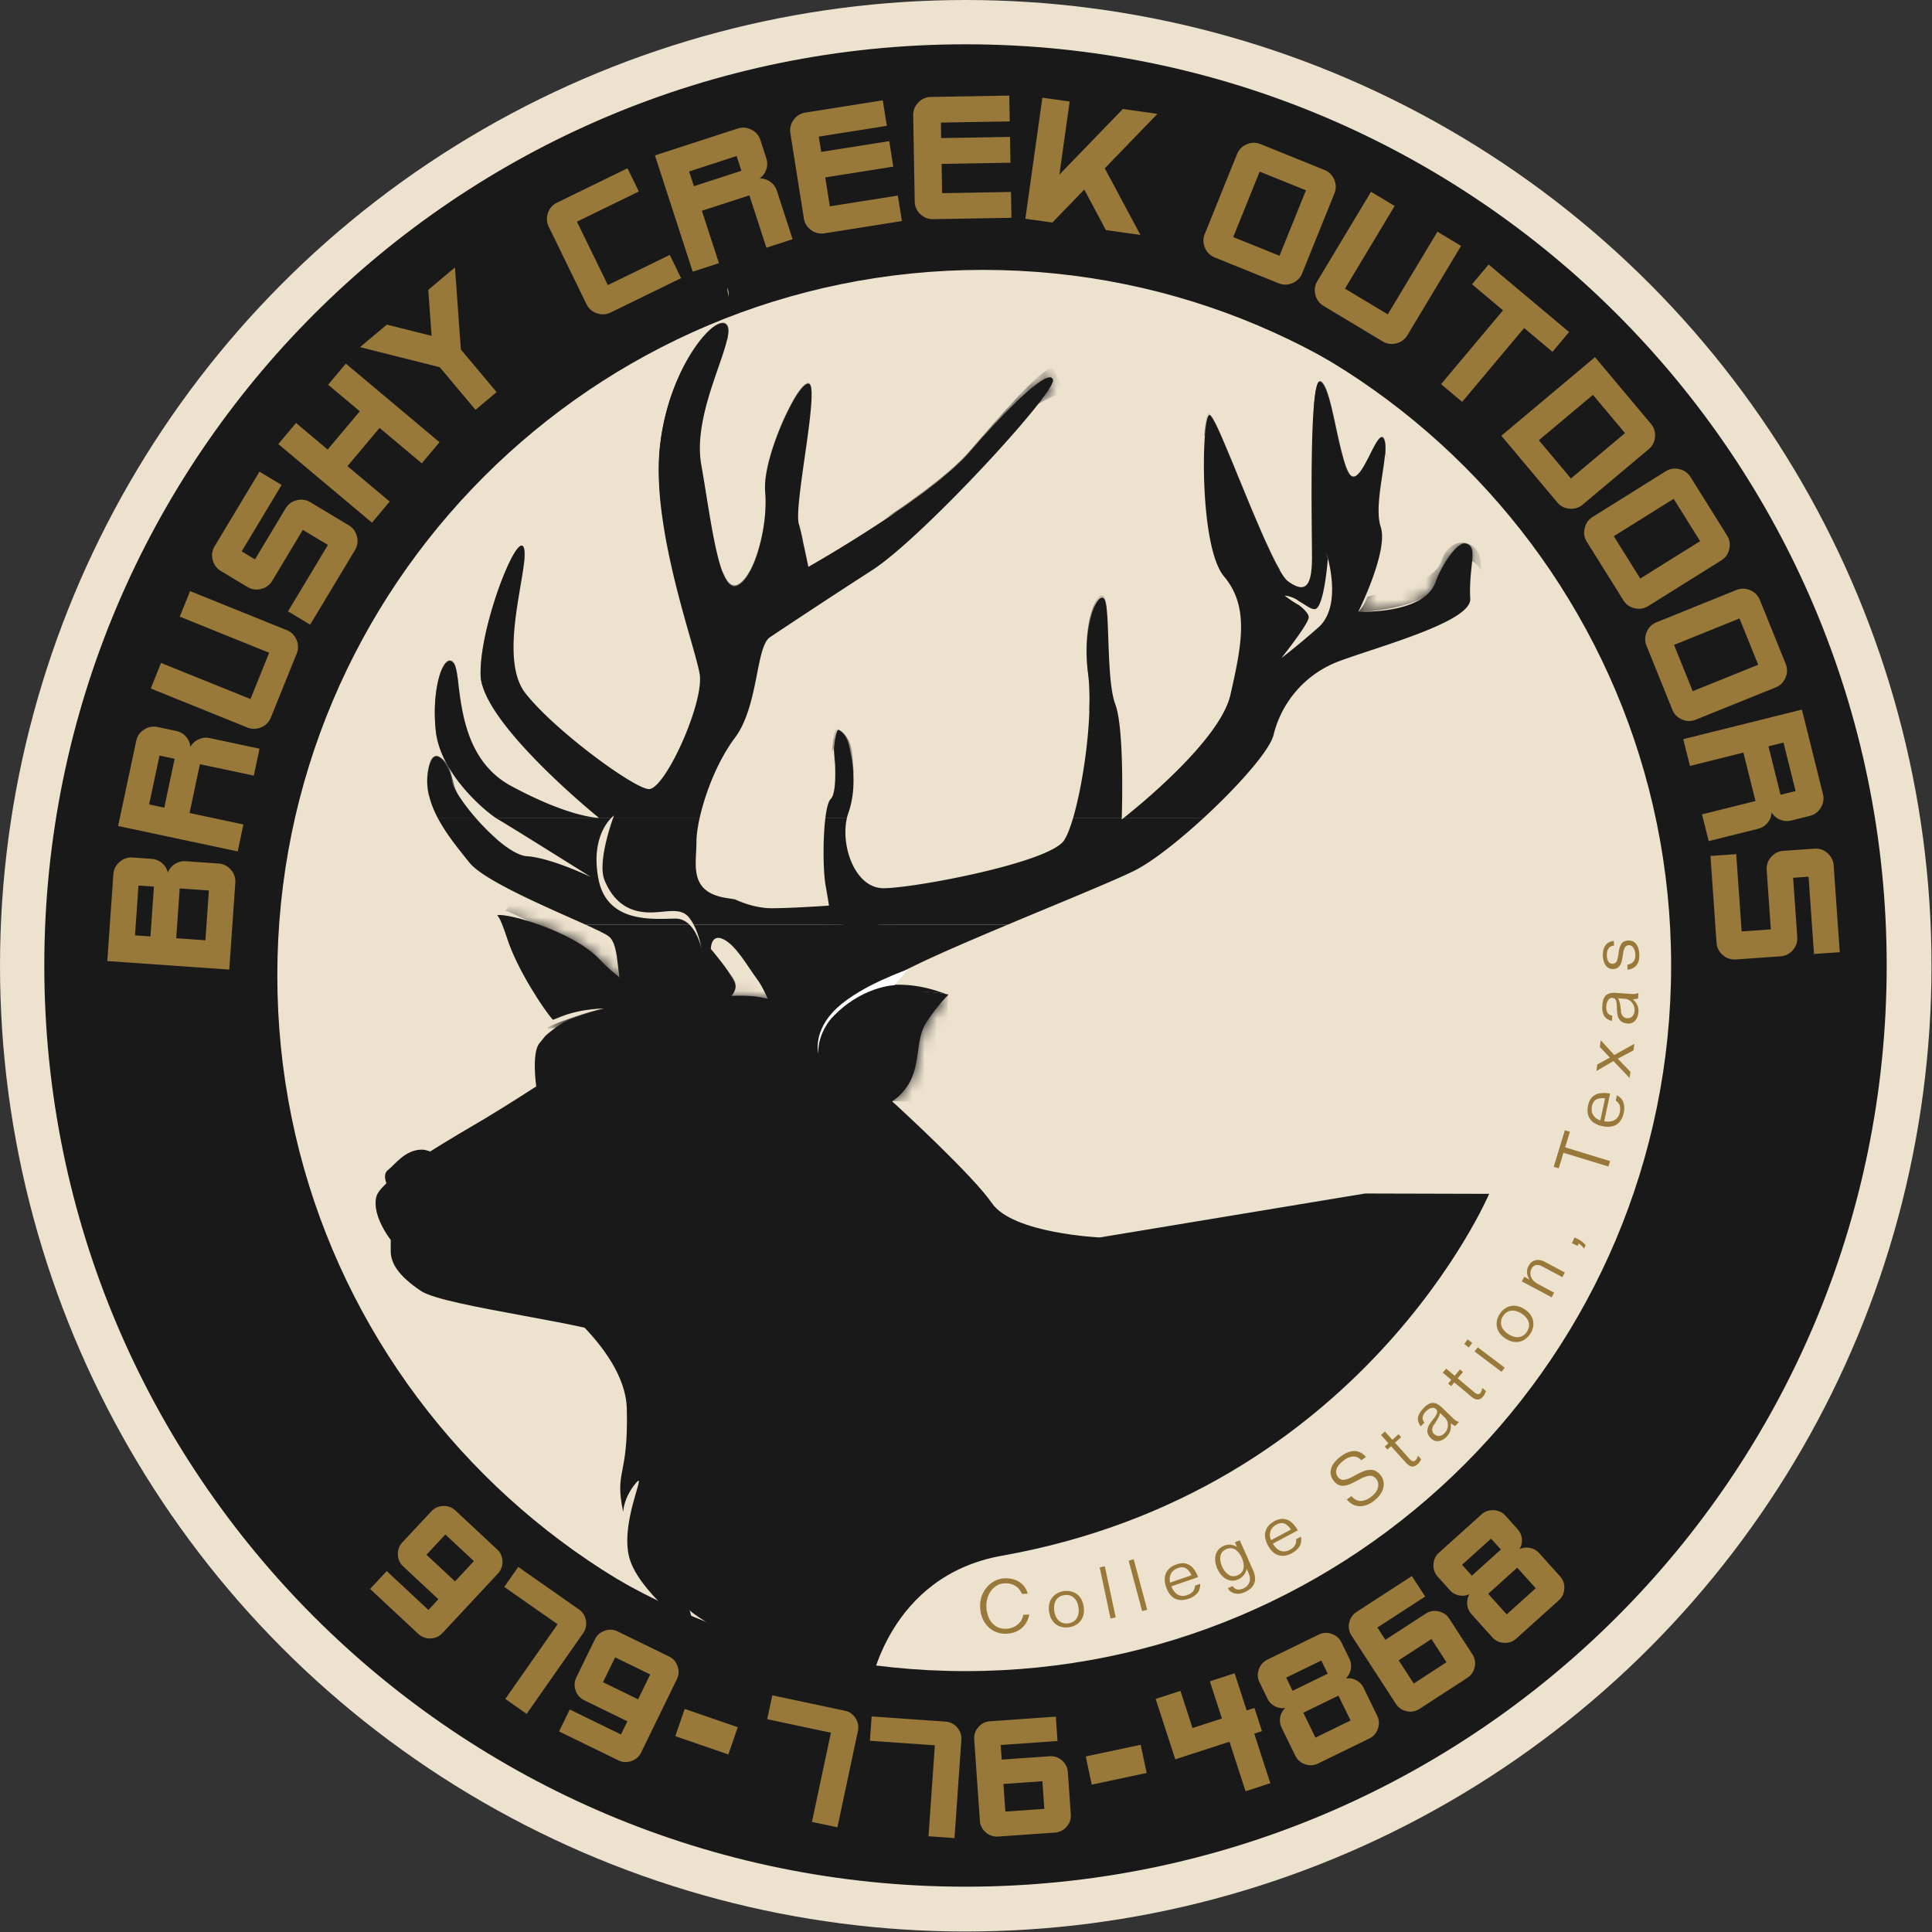 <svg xmlns="http://www.w3.org/2000/svg" xmlns:xlink="http://www.w3.org/1999/xlink" width="157" height="157"><rect width="100%" height="100%" fill="#333333" stroke="none"/><defs><path id="a" d="M42.198 10.44c0 2.379-.37 4.002-.588 4.765-1.087-.988-4.391-4.236-5.814-4.503l5.92 5.362c1.39 1.25 7.058 6.504 8.537 8.666 1.69 2.469 8.763 2.79 8.763 2.79l21.558-3.571 10.09.027S80.4 48.17 51.06 53.386c-9.22 1.64-10.686 10.657-10.686 10.657-2.259 0-9.809-2.707-14.326-5.934-4.517-3.226-4.407-15.241-4.407-15.241.251-3.55.09-6.088-1.14-6.965-1.818-1.3-14.68-2.728-16.63-4.028-1.948-1.299-2.468-2.338-2.468-3.247v-.91S-.156 25.77.234 24.21c.39-1.558 6.9-5.197 8.848-6.366 1.95-1.17 4.144-2.598 4.144-2.598s-.39-2.728.26-3.507l.481-.598c.296-.264.976-.833 1.728-1.221C16.7 9.4 18.91 8.913 18.91 8.913s-1.916-.033-3.638.65l-.687.272c-.765-.84-2.896-4.096-3.698-6.54-.736-2.247-.851-1.9-.851-1.9.012-.448 5.985 1.041 8.324 3.51 2.338 2.468 5.13 3.586 5.13 3.586s5.457-.91 7.795-.52c2.339.39 3.897 1.43 3.897 1.43s.91-5.457 3.119-7.406L40.509.046S42.2 6.282 42.2 10.44"/><path id="c" d="M8.354.3c.46.591 1.002 1.338 1.21 1.824.39.91-1.038 2.209-3.637 2.598-2.598.39-4.287-.65-5.197-1.559C.213 2.646.158 1.413.015.303L8.354.3zm16.76 0c-1.82.845-3.069 1.513-3.207 1.824-.24.54-.563 1.636-.79 2.825l-4.737.08-1.148 1.03s.242-1.21-1.049-1.128c-.408.025-.944-.143-1.487-.384-.358-.924-.835-2.047-1.312-2.683-.337-.45-.699-1.02-1.085-1.566L25.114.3z"/><path id="e" d="M7.72.3c1.105 2.805 4.543 2.39 6.028 2.39 1.62 0 2.113 2.466 2.113 2.466s-.224-1.547-.999-2.533c-.774-.987-2.088-.314-3.638-.455C9.937 2.05 8.984 1.404 8.335.3h7.798c.36.321.887.565 1.652.699l.795.127c.374.177 1.631.72 2.987.72 1.62 0 4.649-.212 4.649-.212s0-.06-.22-1.334h21.638c-3.944 1.67-9.878 4.069-13.52 5.76H19.3c-.506-.718-1.054-1.389-1.644-1.684-1.039-.52-1.039.78-1.039.78s.337.393.738.906l-8.34-.002c-.108-.838-.266-1.608-.714-1.943C7.596 3.587 3.366 1.924.23.3h7.49z"/><path id="g" d="M3.284.3C4.62 1.832 6.337 3.308 7.435 3.38c1.95.13 5.197 1.69 5.197 1.69S6.006.912 5.097.393A3.067 3.067 0 014.946.3h9.309c-.508.531-1.56 2.028-1.016 4.91.059.312.14.594.24.85H5.99C4.501 5.29 3.26 4.527 2.76 3.9 1.925 2.86.907 1.635.198.303M21.461.3c-.167.753-.254 1.415-.254 1.911 0 1.353-.36 2.922.686 3.85l-7.798-.001a5.693 5.693 0 01-.358-.73c-.539-1.316.393-4.19.686-5.028M33.427.3c-.509 2.246.664 5.679 2.98 5.679 2.469 0 13.512-2.078 14.681-3.897.24-.372.484-.995.718-1.782h3.963l-.004.093.12-.093h6.505c-2.033 1.865-4.165 3.54-5.585 4.25-.686.343-1.903.874-3.41 1.511l-21.64-.001-.061-.356c-.194-1.115-.221-3.696-.013-5.405h1.746"/><path id="i" d="M3.878.3c.613 1.22 1.54 2.347 2.978 3.124 4.807 2.599 7.146 2.599 7.146 2.599S10.652 3.316 7.908.302L12.698.3C15 2.123 17.305 3.612 18.03 3.684c.61.061 1.651-1.484 2.543-3.384h3.94c-1.137 1.793-1.947 4.02-2.332 5.76h-7.038c.052-.147.084-.23.084-.23s-.102.072-.252.229H5.666C4.698 5.428 1.981 3.09 1.041.3M34.37.3l.03.137c.129.65.649 2.988-.13 5.197-.049.136-.09.278-.123.425l-1.746.002c.094-.776.237-1.371.435-1.57.634-.633.264-4.054.264-4.054L33.113.3m23.342 0c.127 2.454.05 5.215.034 5.757l-3.963.003c.447-1.51.853-3.629 1.1-5.76m14.711 0c-.939 1.489-3.025 3.737-5.227 5.759h-6.505c.647-.509 3.792-3.03 6.139-5.759M.919 6.06C.301 4.9-.08 3.657.1 2.385c.39-2.728 1.69-.78 1.95.65.113.624.92 1.842 1.954 3.027L.92 6.06"/><path id="k" d="M2.14.3c.202 1.38.347 3.704 1.378 5.758L.68 6.06a6.308 6.308 0 01-.29-1.293C.194 3.003.36 1.37.672.298M6.997.3c.15.507.368.965.668 1.35C8.7 2.97 10.518 4.62 12.34 6.06H7.548C5.703 4.037 4.132 1.873 4.032.298M26.449.3c-.331 1.67-.746 3.63-1.764 4.987a12.23 12.23 0 00-.532.773h-3.94c.951-2.026 1.732-4.453 1.638-5.758M55.196.3c.08.905.205 1.712.41 2.259.27.718.414 2.056.49 3.5h-2.83c.243-2.095.333-4.205.157-5.76m18.12 0c-1.706 1.32-2.698 3.126-3.075 4.728-.064.274-.235.625-.491 1.03l-5.593.003c1.255-1.46 2.282-2.979 2.576-4.28.115-.508.225-1.001.326-1.48M32.753 6.06c.041-.399.176-1.523.377-1.422.483.241.741.82.88 1.422h-1.257"/><path id="m" d="M.312 28.74c.308-1.06.76-1.57 1.147-1.119.154.18.242.576.321 1.118m1.891 0l-.003-.079c-.13-3.897 2.988-11.822 3.508-10.393.452 1.245-1.56 7.027-.54 10.471m14.855.002a2.282 2.282 0 00-.024-.21c-.39-2.338-3.898-11.692-3.248-18.318C18.869 3.587 22.896-.96 23.675.21c.78 1.17-2.858 6.886-2.078 11.303.78 4.417 1.429 10.393 2.858 9.873 1.429-.52 2.598-4.807 2.338-7.665-.26-2.858 2.988-9.613 3.638-8.704.65.91-1.3 9.744-.91 11.302.39 1.56.78 3.508.78 3.508s9.874-5.586 13.122-9.354c3.248-3.767 6.496-6.885 6.756-5.846.26 1.04-10.654 12.862-14.68 15.46-4.029 2.598-7.146 4.677-8.316 5.456-.558.373-.791 1.665-1.094 3.195m26.974.003l-.026-.21c-.52-3.897.78-6.755 1.3-6.106.382.48.271 3.78.499 6.316m10.09 0c.704-3.323.971-5.977-.846-8.134-2.078-2.469-1.818-13.252-1.169-13.122.65.13 4.937 12.472 6.366 13.511 1.43 1.04 1.949.39 1.949-1.948 0-2.339-.26-14.421.65-14.291.91.13 1.559 6.756 2.468 7.665.91.91 2.209-4.027 2.728-2.988.52 1.04-.909 5.197-.26 7.145.65 1.949-1.818 6.886-1.818 6.886s5.391.267 6.3-2.461c.364-1.09 1.674-3.228 2.407-3.079 1.102.225.236 1.8.387 4.5.105 1.871-7.535 3.898-10.653 5.067a8.583 8.583 0 00-2.252 1.25m1.2-10.088l.13.52s-.26 3.507-.909 4.027c-.303.242-.887-.285-1.425-.577-.544-.426-1.173-.462-1.173-.462s.556.444 1.173.78c.445.348.834.746.776 1.038-.13.65-2.209 3.248-2.209 3.248s.91-.65 2.988-2.468c2.079-1.82.65-6.106.65-6.106"/><path id="o" d="M72.671 65.008l-.237.178.14-.178M.303.033c.107.161.133.405.1.719l-.1-.719"/><path id="q" d="M.17 5.832S2.617-1.077 11.45.585c0 0-.917.874-1.836 2.317-.918 1.444-.35 3.63-1.662 5.335-1.311 1.705-2.535 1.356-2.535 1.356l-2.668-.044-2.58-3.717"/></defs><g fill="none" fill-rule="evenodd"><circle cx="78.48" cy="78.48" r="78.48" fill="#EDE2CE"/><path fill="#1A1919" d="M72.548 83.479c0 2.378-.37 4.002-.589 4.765-1.087-.988-4.391-4.236-5.814-4.503l5.92 5.362c1.39 1.25 7.058 6.504 8.538 8.666 1.688 2.469 8.762 2.79 8.762 2.79l21.558-3.571 10.09.027s-10.264 24.193-39.604 29.41c-9.22 1.64-10.686 10.657-10.686 10.657-2.259 0-9.808-2.707-14.326-5.934-4.517-3.226-4.407-15.241-4.407-15.241.251-3.55.09-6.088-1.14-6.965-1.818-1.3-14.68-2.728-16.63-4.028-1.948-1.299-2.468-2.338-2.468-3.247v-.91s-1.558-1.949-1.169-3.508c.39-1.558 6.9-5.197 8.849-6.366 1.949-1.17 4.143-2.598 4.143-2.598s-.39-2.728.26-3.508l.481-.597c.296-.264.976-.833 1.728-1.221 1.007-.52 3.215-1.007 3.215-1.007s-1.916-.033-3.638.65l-.687.272c-.765-.84-2.896-4.096-3.697-6.54-.737-2.247-.852-1.9-.852-1.9.012-.448 5.985 1.041 8.324 3.51 2.338 2.468 5.13 3.586 5.13 3.586s5.457-.91 7.795-.52c2.339.39 3.898 1.43 3.898 1.43s.91-5.457 3.118-7.406l2.208-1.949s1.69 6.236 1.69 10.394"/><g transform="translate(30.35 73.039)"><mask id="b" fill="#fff"><use xlink:href="#a"/></mask><path fill="#1A1919" d="M10.73.954s2.643-3.783 5.761-7.29c3.118-3.508 4.807-2.339 20.008.26 15.2 2.598 9.614 4.157 12.472 12.861 2.858 8.705-6.184 10.504-8.593 7.927-1.122-1.294-2.483-2.38-4.135-3.104a23.97 23.97 0 00-4.64-1.502c-2.384-.66-7.305-.274-9.098-.345-1.793-.07-1.79-.614-2.312-.487-4.287 1.039-8.244 1.922-4.617.585 3.163-1.165 4.925-1.235 4.925-1.235s-1.596-.6-3.285-3.198C15.526 2.828 10.73.954 10.73.954" mask="url(#b)"/></g><path fill="#1A1919" d="M31.532 96.45s.413 1.377 1.376 1.377c.963 0 2.153 1.363 2.153 1.363s2.303 2.76 3.603.033c1.299-2.729-3.004-5.8-4.38-5.8s-2.202 1.239-2.752 1.652c-.55.413 0 1.376 0 1.376m24.491-21.312c.735.716.987 1.976.987 1.976s-.152-1.053-.64-1.975l25.52-.001c-4.856 2.037-9.558 4.084-9.833 4.704-.241.54-.564 1.636-.791 2.825l-4.737.08-1.148 1.03s.242-1.21-1.049-1.128c-.408.025-.944-.143-1.487-.384-.358-.924-.835-2.047-1.312-2.683-.78-1.04-1.69-2.728-2.728-3.248-1.04-.52-1.04.78-1.04.78s1.56 1.819 1.949 2.728c.39.91-1.04 2.209-3.638 2.598-2.598.39-4.287-.65-5.196-1.559-.91-.91-.39-4.027-1.43-4.806-.25-.188-.94-.517-1.87-.937h8.443"/><path fill="#1A1919" d="M38.673 66.499c1.336 1.532 3.053 3.008 4.152 3.08 1.948.13 5.196 1.69 5.196 1.69s-6.626-4.158-7.535-4.677a2.667 2.667 0 01-.15-.093h9.308c-.508.531-1.56 2.028-1.016 4.91.705 3.733 4.65 3.24 6.27 3.24.461 0 .831.201 1.125.488l-8.442.002c-2.938-1.328-8.249-3.559-9.434-5.04-.832-1.04-1.85-2.266-2.558-3.598l3.084-.002zm18.177 0c-.167.753-.254 1.415-.254 1.911 0 1.82-.65 4.028 2.339 4.548l.794.127c.374.177 1.631.72 2.987.72 1.62 0 4.649-.212 4.649-.212s0-.07-.282-1.69c-.194-1.115-.221-3.696-.013-5.405h1.747c-.51 2.247.663 5.68 2.98 5.68 2.468 0 13.511-2.078 14.68-3.898.24-.371.484-.994.718-1.782h3.963l-.003.094.119-.094h6.505c-2.033 1.866-4.165 3.54-5.585 4.251-1.586.793-6.006 2.588-10.303 4.39H56.37a3.727 3.727 0 00-.359-.557c-.774-.987-2.088-.314-3.637-.455-1.55-.141-2.614-1.05-3.248-2.599-.539-1.315.393-4.19.686-5.027l7.038-.002z"/><path fill="#1A1919" d="M35.589 66.499c-.619-1.16-1.001-2.404-.82-3.675.39-2.728 1.69-.78 1.95.65.113.624.92 1.842 1.954 3.027l-3.084-.002zm4.746 0c-1.114-.728-4.545-3.714-4.916-7.053-.39-3.507.65-6.495 1.43-5.586.779.91-.13 7.405 4.676 10.003 4.807 2.599 7.146 2.599 7.146 2.599s-9.484-7.665-9.614-11.563c-.13-3.897 2.988-11.822 3.508-10.393.52 1.43-2.209 8.834.13 11.822 2.338 2.988 8.704 7.665 10.003 7.795 1.3.13 4.547-7.015 4.158-9.354-.39-2.338-3.898-11.692-3.248-18.318.65-6.625 4.677-11.172 5.456-10.003.78 1.169-2.858 6.885-2.078 11.303.78 4.417 1.429 10.393 2.858 9.873 1.43-.52 2.598-4.807 2.338-7.665-.26-2.858 2.988-9.614 3.638-8.704.65.91-1.299 9.744-.91 11.302.39 1.56.78 3.508.78 3.508s9.874-5.586 13.122-9.354c3.248-3.767 6.496-6.885 6.756-5.846.26 1.04-10.653 12.862-14.68 15.46-4.028 2.598-7.146 4.677-8.316 5.456-1.169.78-.909 5.587-2.858 8.185-1.416 1.888-2.421 4.532-2.864 6.534l-7.038-.001c.052-.147.084-.23.084-.23s-.102.072-.252.229h-9.309zm26.735 0c.094-.776.237-1.371.435-1.57.634-.633.264-4.054.264-4.054s.146-1.68.39-1.559c.52.26.78.91.91 1.56s.649 2.987-.13 5.196c-.049.136-.09.278-.122.425l-1.747.002zm20.125 0c.907-3.064 1.645-8.63 1.231-11.73-.52-3.897.78-6.755 1.3-6.106.52.65.13 6.496.909 8.575.727 1.938.55 8.397.523 9.258l-3.963.003zm4.079 0c.993-.782 7.872-6.305 8.715-10.04.91-4.028 1.56-7.146-.52-9.614-2.078-2.469-1.818-13.252-1.169-13.122.65.13 4.937 12.472 6.366 13.511 1.43 1.04 1.95.39 1.95-1.949 0-2.338-.26-14.42.649-14.29.91.13 1.559 6.756 2.468 7.665.91.91 2.209-4.027 2.728-2.988.52 1.04-.909 5.197-.26 7.145.65 1.949-1.818 6.886-1.818 6.886s5.392.267 6.3-2.461c.364-1.09 1.674-3.228 2.407-3.079 1.102.225.236 1.8.387 4.5.105 1.871-7.535 3.898-10.653 5.067a8.558 8.558 0 00-5.327 5.976c-.301 1.28-2.916 4.218-5.718 6.792h-6.505zm16.499-21.607l.13.52s-.26 3.507-.91 4.027c-.303.242-.887-.285-1.425-.577-.544-.427-1.173-.463-1.173-.463s.556.445 1.173.78c.445.35.834.747.776 1.04-.13.649-2.209 3.247-2.209 3.247s.91-.65 2.988-2.468c2.079-1.82.65-6.106.65-6.106z"/><g transform="translate(50.15 77.719)"><mask id="d" fill="#fff"><use xlink:href="#c"/></mask><path fill="#1A1919" d="M56.61-44.383c.101-1.454.266-2.421.527-2.384.91.13 1.559 6.756 2.469 7.665.909.91 2.208-4.027 2.728-2.988.127.256.138.7.09 1.254.497.944.497.944.08.11-.644-.575-1.863 3.853-2.728 2.988-.799-.799-2.217-5.437-3.167-6.645zM3.72-35.535c-.288-1.996-.416-3.985-.24-5.775.65-6.626 4.677-11.173 5.457-10.004.157.237.134.659.004 1.218-1.067-.492-4.679 3.906-5.29 10.15-.136 1.38-.09 2.88.07 4.41zm5.486 36.94c.162.25.298.483.38.677.018.04.032.082.042.124-.15-.276-.294-.547-.422-.8z" mask="url(#d)"/><path fill="#1A1919" d="M56.61-44.383c.101-1.454.266-2.421.527-2.384.91.13 1.559 6.756 2.469 7.665.909.91 2.208-4.027 2.728-2.988.127.256.138.7.09 1.254.497.944.497.944.08.11-.644-.575-1.863 3.853-2.728 2.988-.799-.799-2.217-5.437-3.167-6.645zM3.72-35.535c-.288-1.996-.416-3.985-.24-5.775.65-6.626 4.677-11.173 5.457-10.004.157.237.134.659.004 1.218-1.067-.492-4.679 3.906-5.29 10.15-.136 1.38-.09 2.88.07 4.41zm5.486 36.94c.162.25.298.483.38.677.018.04.032.082.042.124-.15-.276-.294-.547-.422-.8z" mask="url(#d)"/></g><g transform="translate(41.15 71.959)"><mask id="f" fill="#fff"><use xlink:href="#e"/></mask><path fill="#1A1919" d="M65.61-38.623c.101-1.454.266-2.421.527-2.384.91.13 1.559 6.756 2.469 7.665.909.91 2.208-4.027 2.728-2.988.127.256.138.7.09 1.254.497.944.497.944.08.11-.644-.575-1.863 3.853-2.728 2.988-.799-.799-2.217-5.437-3.167-6.645zm-52.89 8.848c-.288-1.996-.416-3.985-.24-5.775.65-6.626 4.677-11.173 5.457-10.004.157.237.134.659.004 1.218-1.067-.492-4.679 3.906-5.29 10.15-.136 1.38-.09 2.88.07 4.41zm5.486 36.94c.162.25.298.483.38.677.018.04.032.082.042.124-.15-.276-.294-.547-.422-.8z" mask="url(#f)"/><path fill="#1A1919" d="M65.61-38.623c.101-1.454.266-2.421.527-2.384.91.13 1.559 6.756 2.469 7.665.909.91 2.208-4.027 2.728-2.988.127.256.138.7.09 1.254.497.944.497.944.08.11-.644-.575-1.863 3.853-2.728 2.988-.799-.799-2.217-5.437-3.167-6.645zm-52.89 8.848c-.288-1.996-.416-3.985-.24-5.775.65-6.626 4.677-11.173 5.457-10.004.157.237.134.659.004 1.218-1.067-.492-4.679 3.906-5.29 10.15-.136 1.38-.09 2.88.07 4.41zm5.486 36.94c.162.25.298.483.38.677.018.04.032.082.042.124-.15-.276-.294-.547-.422-.8z" mask="url(#f)"/></g><g transform="translate(35.39 66.199)"><mask id="h" fill="#fff"><use xlink:href="#g"/></mask><path fill="#1A1919" d="M-.516-1.475A4.943 4.943 0 01-.64-3.417c.183-1.281.566-1.531.948-1.288 1.15.641.938 2.335 1.678 3.31.722 1.09 1.908 2.456 3.073 3.44C3.276.859 1.621-.616 1.478-1.405 1.218-2.832-.08-4.781-.47-2.053a4.734 4.734 0 00-.045.58m71.885-31.39c.101-1.454.266-2.421.527-2.384.91.13 1.559 6.756 2.469 7.665.909.91 2.208-4.027 2.728-2.988.127.256.138.7.09 1.254.497.944.497.944.08.11-.644-.575-1.863 3.853-2.728 2.988-.799-.799-2.217-5.437-3.167-6.645zm-52.89 8.848c-.288-1.996-.416-3.985-.24-5.775.65-6.626 4.677-11.173 5.457-10.004.157.237.134.659.004 1.218-1.067-.492-4.679 3.906-5.29 10.15-.136 1.38-.09 2.88.07 4.41zm5.486 36.94c.162.25.298.483.38.677.018.04.032.082.042.124-.15-.276-.294-.547-.422-.8z" mask="url(#h)"/><path fill="#1A1919" d="M71.37-32.863c.101-1.454.266-2.421.527-2.384.91.13 1.559 6.756 2.469 7.665.909.91 2.208-4.027 2.728-2.988.127.256.138.7.09 1.254.497.944.497.944.08.11-.644-.575-1.863 3.853-2.728 2.988-.799-.799-2.217-5.437-3.167-6.645zm-52.89 8.848c-.288-1.996-.416-3.985-.24-5.775.65-6.626 4.677-11.173 5.457-10.004.157.237.134.659.004 1.218-1.067-.492-4.679 3.906-5.29 10.15-.136 1.38-.09 2.88.07 4.41zm5.486 36.94c.162.25.298.483.38.677.018.04.032.082.042.124-.15-.276-.294-.547-.422-.8z" mask="url(#h)"/></g><g transform="translate(34.67 60.439)"><mask id="j" fill="#fff"><use xlink:href="#i"/></mask><path fill="#1A1919" d="M.204 4.285A4.943 4.943 0 01.08 2.343c.183-1.281.566-1.531.948-1.288 1.15.641.938 2.335 1.678 3.31.722 1.09 1.908 2.456 3.073 3.44-1.782-1.186-3.437-2.661-3.58-3.45C1.938 2.928.64.979.25 3.707a4.734 4.734 0 00-.045.58m32.95-2.703c-.032-.61-.081-1.067-.081-1.067s.028-.423-.165.213c.153-1.103.2-1.984.462-1.913.627.167 1.04 1.008 1.17 1.657.062.307.11 1.152.168 2.02l-.166-.613c-.13-.65-.39-1.3-.909-1.56-.204-.101-.348.437-.48 1.263M72.09-27.103c.101-1.454.266-2.421.527-2.384.91.13 1.559 6.756 2.469 7.665.909.91 2.208-4.027 2.728-2.988.127.256.138.7.09 1.254.497.944.497.944.08.11-.644-.575-1.863 3.853-2.728 2.988-.799-.799-2.217-5.437-3.167-6.645zM19.2-18.255c-.288-1.996-.416-3.985-.24-5.775.65-6.626 4.677-11.173 5.457-10.004.157.237.134.659.004 1.218-1.067-.492-4.679 3.906-5.29 10.15-.136 1.38-.09 2.88.07 4.41zm5.486 36.94c.162.25.298.483.38.677.018.04.032.082.042.124-.15-.276-.294-.547-.422-.8z" mask="url(#j)"/><path fill="#1A1919" d="M72.09-27.103c.101-1.454.266-2.421.527-2.384.91.13 1.559 6.756 2.469 7.665.909.91 2.208-4.027 2.728-2.988.127.256.138.7.09 1.254.497.944.497.944.08.11-.644-.575-1.863 3.853-2.728 2.988-.799-.799-2.217-5.437-3.167-6.645zM19.2-18.255c-.288-1.996-.416-3.985-.24-5.775.65-6.626 4.677-11.173 5.457-10.004.157.237.134.659.004 1.218-1.067-.492-4.679 3.906-5.29 10.15-.136 1.38-.09 2.88.07 4.41zm5.486 36.94c.162.25.298.483.38.677.018.04.032.082.042.124-.15-.276-.294-.547-.422-.8z" mask="url(#j)"/></g><g transform="translate(35.03 54.679)"><mask id="l" fill="#fff"><use xlink:href="#k"/></mask><path fill="#1A1919" d="M4.198 1.117c-.1-.319-.16-.622-.17-.905-.13-3.898 2.989-11.822 3.509-10.394.088.243.082.66.024 1.197-.764-.16-3.267 6.371-3.363 10.102M.5 5.35a5.498 5.498 0 01-.11-.647C0 1.196 1.04-1.792 1.82-.883c.21.246.297.9.407 1.775A1.697 1.697 0 001.99.481C1.264-.366.313 2.165.5 5.35m32.295 1.994c-.032-.61-.081-1.067-.081-1.067s.028-.423-.165.213c.153-1.103.2-1.984.462-1.913.627.167 1.04 1.008 1.17 1.657.062.307.11 1.152.168 2.02l-.166-.613c-.13-.65-.39-1.3-.909-1.56-.204-.101-.348.437-.48 1.263m22.52-5.406c.049.206.103.393.164.557.15.4.262.996.344 1.694a1.468 1.468 0 01-.174-.33c-.173-.463-.275-1.14-.334-1.921m-1.847 1.199c.052-1.208.03-2.33-.091-3.238-.52-3.898.78-6.756 1.299-6.106.103.129.17.463.219.932-.274.873-.334 4.435-1.13 7.533-.08.312-.18.605-.297.879m18.263-24.48c.101-1.454.266-2.421.527-2.384.91.13 1.559 6.756 2.469 7.665.909.91 2.208-4.027 2.728-2.988.127.256.138.7.09 1.254.497.944.497.944.08.11-.644-.575-1.863 3.853-2.728 2.988-.799-.799-2.217-5.437-3.167-6.645zm-52.89 8.848c-.288-1.996-.416-3.985-.24-5.775.65-6.626 4.677-11.173 5.457-10.004.157.237.134.659.004 1.218-1.067-.492-4.679 3.906-5.29 10.15-.136 1.38-.09 2.88.07 4.41zm5.486 36.94c.162.25.298.483.38.677.018.04.032.082.042.124-.15-.276-.294-.547-.422-.8z" mask="url(#l)"/><path fill="#1A1919" d="M71.73-21.343c.101-1.454.266-2.421.527-2.384.91.13 1.559 6.756 2.469 7.665.909.91 2.208-4.027 2.728-2.988.127.256.138.7.09 1.254.497.944.497.944.08.11-.644-.575-1.863 3.853-2.728 2.988-.799-.799-2.217-5.437-3.167-6.645zm-52.89 8.848c-.288-1.996-.416-3.985-.24-5.775.65-6.626 4.677-11.173 5.457-10.004.157.237.134.659.004 1.218-1.067-.492-4.679 3.906-5.29 10.15-.136 1.38-.09 2.88.07 4.41zm5.486 36.94c.162.25.298.483.38.677.018.04.032.082.042.124-.15-.276-.294-.547-.422-.8z" mask="url(#l)"/></g><g transform="translate(35.39 26.239)"><mask id="n" fill="#fff"><use xlink:href="#m"/></mask><path fill="#1A1919" d="M3.838 29.557c-.1-.319-.16-.622-.17-.905-.13-3.898 2.989-11.822 3.509-10.394.088.243.082.66.024 1.197-.764-.16-3.267 6.371-3.363 10.102M.14 33.79a5.713 5.713 0 01-.11-.647c-.39-3.507.65-6.495 1.43-5.586.21.246.297.9.407 1.775a1.696 1.696 0 00-.238-.411c-.725-.847-1.676 1.684-1.49 4.869m52.968-2.213c.052-1.208.03-2.33-.091-3.238-.52-3.898.78-6.756 1.299-6.106.103.129.17.463.219.932-.274.873-.334 4.435-1.13 7.533-.08.312-.18.605-.297.879m9.361-22.375c.081-1.157.227-1.902.4-1.867.577.115 4.016 9.84 5.783 12.76a2.199 2.199 0 01-.439-.264c-1.429-1.04-4.975-10.609-5.625-10.739-.043-.009-.083.03-.119.11m8.902-2.105c.101-1.454.266-2.421.527-2.384.91.13 1.559 6.756 2.469 7.665.909.91 2.208-4.027 2.728-2.988.127.256.138.7.09 1.254.497.944.497.944.08.11-.644-.575-1.863 3.853-2.728 2.988-.799-.799-2.217-5.437-3.167-6.645zm-52.89 8.848c-.288-1.996-.416-3.985-.24-5.775.65-6.626 4.677-11.173 5.457-10.004.157.237.134.659.004 1.218-1.067-.492-4.679 3.906-5.29 10.15-.136 1.38-.09 2.88.07 4.41zm5.486 36.94c.162.25.298.483.38.677.018.04.032.082.042.124-.15-.276-.294-.547-.422-.8z" mask="url(#n)"/><path fill="#1A1919" d="M71.37 7.097c.101-1.454.266-2.421.527-2.384.91.13 1.559 6.756 2.469 7.665.909.91 2.208-4.027 2.728-2.988.127.256.138.7.09 1.254.497.944.497.944.08.11-.644-.575-1.863 3.853-2.728 2.988-.799-.799-2.217-5.437-3.167-6.645zm-52.89 8.848c-.288-1.996-.416-3.985-.24-5.775.65-6.626 4.677-11.173 5.457-10.004.157.237.134.659.004 1.218-1.067-.492-4.679 3.906-5.29 10.15-.136 1.38-.09 2.88.07 4.41zm5.486 36.94c.162.25.298.483.38.677.018.04.032.082.042.124-.15-.276-.294-.547-.422-.8zM75.734 22.26c1.676-.524 5.351-.938 6.037-2.996.732-2.196 3.462-1.762 3.162.846-.599-1.31-2.415-1.212-2.992.518-.91 2.728-6.974 2.868-6.974 2.868s.375-.289.767-1.236M23.34 20.192c.316.821.68 1.267 1.115 1.108 1.429-.52 2.598-4.807 2.338-7.665-.26-2.858 2.988-9.614 3.638-8.704.089.124.129.395.133.775.029 2.408-1.379 9.18-1.042 10.527l.033.135c.114.46.227.95.329 1.407a5.961 5.961 0 01-.277-.86 2.487 2.487 0 01-.052-.547l-.033-.135c-.337-1.346 1.07-8.12 1.042-10.527-.697-1.003-3.945 5.753-3.685 8.61.26 2.859-.91 7.146-2.339 7.666-.475.172-.864-.373-1.2-1.341v-.449m13.295-4.367c2.606-1.74 5.348-3.768 6.788-5.438 3.248-3.767 6.589-7.555 6.849-6.515.021.087.892 1.646.767 1.875-.858-.016-4.705 2.044-7.53 5.322-1.465 1.698-4.254 3.4-6.874 4.756" mask="url(#n)"/></g><path fill="#1A1919" d="M22.536 79.273c0 31.67 25.673 57.341 57.342 57.341 31.67 0 57.342-25.672 57.342-57.34 0-31.67-25.672-57.342-57.342-57.342-31.67 0-57.342 25.672-57.342 57.341zm-3.263 0c0-33.472 27.134-60.605 60.605-60.605 33.472 0 60.606 27.133 60.606 60.605 0 33.471-27.134 60.605-60.606 60.605-33.471 0-60.605-27.134-60.605-60.605z"/><path fill="#1A1919" d="M21.117 78.459c0 31.669 25.672 57.341 57.342 57.341 31.669 0 57.342-25.672 57.342-57.341 0-31.67-25.673-57.342-57.342-57.342-31.67 0-57.342 25.673-57.342 57.342zm-17.517 0C3.6 37.115 37.115 3.6 78.459 3.6c41.344 0 74.859 33.515 74.859 74.859 0 41.344-33.515 74.859-74.86 74.859-41.342 0-74.858-33.515-74.858-74.86z"/><path fill="#987939" d="M83.516 129.508c-.116-.413-.338-.728-.665-.944-.327-.217-.734-.319-1.223-.305a1.908 1.908 0 00-1 .336 2.23 2.23 0 00-.726.826c-.18.345-.266.732-.257 1.162.018.43.118.811.3 1.143.183.332.431.59.746.775.315.185.68.273 1.095.262.473-.018.875-.16 1.205-.424.33-.265.547-.643.65-1.133l-.493.017a1.127 1.127 0 01-.235.57 1.43 1.43 0 01-.496.402c-.2.1-.415.155-.646.165-.356.007-.651-.073-.887-.239a1.552 1.552 0 01-.532-.662 2.4 2.4 0 01-.196-.893c-.01-.34.049-.65.174-.934.125-.282.301-.511.528-.686.227-.174.488-.269.784-.283.32-.011.604.056.852.2.248.144.43.364.547.661l.475-.016m3.304 2.41c-.308.04-.562-.03-.763-.208-.202-.179-.33-.446-.383-.803-.047-.357.002-.65.146-.876.145-.227.37-.364.676-.41.308-.04.562.03.763.208.202.178.33.445.383.802.047.358-.002.65-.147.876-.145.227-.37.364-.676.41zm.044.317c.256-.036.483-.124.68-.263.196-.139.342-.326.44-.561.096-.235.123-.515.081-.84-.049-.323-.152-.585-.31-.784-.158-.2-.35-.339-.577-.418a1.522 1.522 0 00-.726-.066 1.527 1.527 0 00-.68.263 1.26 1.26 0 00-.44.561c-.096.235-.124.515-.081.84.048.323.152.585.31.784.158.2.35.34.577.419.227.08.47.1.726.065zm3.382-.712l.419-.089-.883-4.152-.418.089.882 4.152m2.567-.601l.413-.11-1.098-4.101-.413.111 1.098 4.1m4.551-2.76a2.505 2.505 0 00-.388-.7 1.143 1.143 0 00-.57-.39c-.224-.067-.489-.05-.795.053-.313.11-.546.262-.698.453-.153.19-.24.407-.257.648-.018.24.018.49.108.749.173.482.419.796.737.94.32.145.68.147 1.085.005a1.57 1.57 0 00.702-.447c.176-.2.255-.454.24-.763l-.416.143a.779.779 0 01-.18.481c-.107.124-.268.222-.484.295-.292.094-.547.074-.763-.061-.216-.135-.38-.355-.492-.66l2.17-.746zm-2.275.444a1.009 1.009 0 01.056-.692c.1-.22.29-.382.57-.487.261-.09.48-.083.655.018.175.102.326.29.452.565l-1.733.596zm5.265-3.268l.16.359-.012.004a1.177 1.177 0 00-.518-.176 1.171 1.171 0 00-.57.115c-.238.11-.41.262-.517.458a1.227 1.227 0 00-.148.653c.008.24.067.483.175.727.11.244.25.45.423.617.173.167.368.276.584.327.217.052.446.026.687-.077a1.194 1.194 0 00.688-.839l.01-.006.146.326c.123.292.143.547.06.766a.875.875 0 01-.484.49.852.852 0 01-.474.085c-.155-.019-.29-.112-.402-.28l-.38.168.005.011a.703.703 0 00.278.307c.13.083.287.13.47.14.183.011.381-.029.595-.12.324-.148.552-.32.683-.515s.19-.405.178-.63a1.935 1.935 0 00-.182-.693l-1.064-2.39-.391.173zm-1.04 1.966c-.132-.292-.18-.568-.143-.827.037-.258.194-.455.47-.588.285-.117.536-.102.753.044.217.145.39.365.518.66.134.293.181.569.144.827-.037.259-.194.455-.47.588-.285.117-.536.102-.753-.043-.217-.146-.39-.366-.518-.66zm6.152-2.944a2.497 2.497 0 00-.492-.63 1.147 1.147 0 00-.624-.295c-.232-.032-.491.027-.777.176-.292.158-.499.344-.62.557-.12.212-.17.44-.151.68.019.24.094.481.224.723.246.45.537.721.875.814.337.093.695.038 1.072-.166.274-.142.482-.326.624-.55.141-.226.18-.49.116-.793l-.387.207c.019.197-.015.365-.102.504s-.231.26-.433.366c-.274.14-.528.16-.763.06-.234-.1-.43-.291-.588-.574l2.026-1.078zm-2.177.796c-.1-.229-.118-.46-.053-.692.065-.233.227-.423.487-.57.244-.13.46-.158.65-.085.189.072.367.235.534.486l-1.618.86zM111 118.39c-.282-.312-.594-.47-.936-.476-.342-.005-.72.147-1.132.458a2.463 2.463 0 00-.568.578 1.267 1.267 0 00-.235.67c-.012.234.07.47.244.706.208.265.435.401.68.41.244.008.495-.05.754-.176.258-.125.512-.255.763-.39a1.89 1.89 0 01.706-.24c.22-.024.414.069.582.28.142.193.18.418.118.676-.062.258-.237.499-.523.723-.292.228-.576.348-.85.363-.273.014-.535-.118-.784-.396l-.37.278c.208.245.435.406.68.484.244.077.495.083.75.018.257-.064.505-.188.746-.37.302-.232.518-.473.649-.723.13-.25.187-.492.17-.727a1.158 1.158 0 00-.233-.629c-.224-.284-.463-.437-.718-.459-.255-.022-.514.027-.777.146s-.518.248-.766.387c-.248.14-.476.228-.685.267-.21.038-.388-.034-.536-.218a.67.67 0 01-.11-.66c.082-.232.28-.467.594-.704.238-.182.484-.283.737-.302.253-.019.48.083.68.305l.37-.278m1.829-1.104l-.296.266.214.239.296-.267 1.194 1.326c.174.194.34.301.497.32.158.02.32-.045.485-.197.06-.058.11-.12.15-.186.042-.066.083-.134.124-.204l-.263-.29a.859.859 0 01-.085.215.718.718 0 01-.128.169c-.075.065-.153.083-.233.055a.618.618 0 01-.245-.185l-1.178-1.309.5-.45-.215-.238-.5.45-.604-.672-.318.286.605.672m2.919-1.683c-.126-.16-.17-.319-.133-.474a.938.938 0 01.26-.437c.07-.073.154-.138.25-.195a.69.69 0 01.292-.096.342.342 0 01.267.096c.108.112.135.234.08.366a1.667 1.667 0 01-.268.428 4.56 4.56 0 00-.348.483.973.973 0 00-.157.536c.002.187.104.381.306.583.2.182.415.25.644.207.229-.043.435-.16.618-.35.152-.158.251-.326.3-.504.05-.178.06-.373.031-.584.06.042.121.082.183.12.061.038.12.07.178.097l.318-.329a.8.8 0 01-.254-.108 1.526 1.526 0 01-.226-.182l-.89-.86c-.263-.26-.512-.392-.748-.396-.236-.005-.487.132-.753.41-.235.231-.385.466-.45.703-.066.236.002.501.203.794l.297-.308zm1.672-.395a.82.82 0 01.24.615.972.972 0 01-.269.64.701.701 0 01-.422.224c-.154.02-.3-.034-.436-.16a.48.48 0 01-.15-.359.655.655 0 01.13-.372 5.41 5.41 0 00.319-.495 1.86 1.86 0 00.19-.477l.398.384zm.516-3.081l-.256.305.245.206.256-.305 1.367 1.147c.199.168.378.25.536.248.16-.002.31-.09.454-.263.05-.066.09-.134.123-.205.032-.071.063-.144.093-.219l-.3-.252a.857.857 0 01-.158.411c-.065.075-.14.104-.223.087a.622.622 0 01-.268-.15l-1.35-1.132.433-.514-.245-.206-.432.515-.693-.582-.275.328.693.58m4.085-.647l.257-.341-2.193-1.653-.258.341 2.194 1.653zm-2.66-1.982l.278-.37-.37-.279-.279.37.37.279zm4.726-1.284c-.171.258-.39.404-.657.44-.267.035-.553-.045-.857-.238-.3-.2-.49-.428-.565-.686-.076-.258-.032-.518.134-.779.171-.258.39-.404.657-.44.267-.035.552.045.856.238.301.2.49.428.566.686.076.258.032.518-.134.78zm.269.175a1.53 1.53 0 00.247-.685 1.254 1.254 0 00-.135-.7c-.114-.228-.307-.432-.58-.613-.276-.176-.541-.27-.795-.28a1.256 1.256 0 00-.695.16c-.209.12-.384.288-.525.505a1.531 1.531 0 00-.248.685c-.023.24.022.473.136.7.113.228.307.432.58.613.276.176.541.27.795.28a1.25 1.25 0 00.695-.16c.208-.12.384-.288.525-.505zm2.807-4.983l-1.638-.871c-.268-.14-.52-.18-.754-.121-.234.058-.42.21-.554.455a.998.998 0 00-.127.563c.017.18.083.358.197.532l-.006.01-.414-.22-.2.378 2.424 1.29.201-.378-1.302-.693c-.307-.17-.5-.371-.578-.6a.803.803 0 01.048-.658c.096-.168.219-.264.37-.289a.702.702 0 01.453.086l1.68.893.2-.377m1.037-2.166l.088-.188c.087.053.167.114.241.183.074.07.138.148.193.235l.133-.285a1.943 1.943 0 00-.687-.523l-.215-.1-.216.462.463.216m-1.941-6.424l.408.125.386-1.263 3.651 1.117.136-.443-3.651-1.116.386-1.263-.409-.125-.907 2.968m4.581-5.949a2.503 2.503 0 00-.799-.028 1.152 1.152 0 00-.627.288c-.173.158-.295.394-.365.709-.066.325-.056.603.029.832.085.23.226.414.423.553.197.14.43.238.698.294.503.1.898.051 1.186-.147.288-.2.476-.508.563-.928.067-.302.06-.58-.022-.832-.08-.253-.258-.453-.531-.598l-.091.43c.163.111.27.245.32.401.05.156.051.345.003.567-.07.3-.218.507-.445.623-.227.115-.5.143-.818.082l.477-2.246zm-.79 2.18a1.014 1.014 0 01-.564-.405c-.137-.2-.178-.446-.124-.74.058-.27.176-.454.353-.552.177-.098.416-.13.716-.096l-.38 1.792zm-.246-4.544l-.074.53 1.381-.809 1.313 1.373.071-.5-1.033-1.064 1.278-.679.074-.53-1.635.911-1.097-1.204-.077.547.815.865-1.016.56m1.216-3.963c-.2-.042-.336-.134-.407-.277a.926.926 0 01-.082-.502 1.17 1.17 0 01.066-.31.677.677 0 01.162-.261c.07-.07.16-.102.266-.098.154.016.254.092.298.228.044.137.067.304.068.5.002.198.017.396.044.595.028.199.103.37.225.51.122.142.324.226.608.25.271.01.48-.074.627-.254.147-.18.23-.403.248-.667a1.173 1.173 0 00-.093-.578 1.443 1.443 0 00-.352-.467c.073-.007.145-.015.217-.026.071-.01.137-.024.199-.04l.032-.456a.782.782 0 01-.264.08 1.482 1.482 0 01-.29.006l-1.234-.086c-.37-.03-.645.028-.828.176-.184.149-.288.415-.313.799-.032.328.003.604.106.828.102.223.324.382.666.477l.03-.426zm1.026-1.377c.237.025.43.13.578.317a.963.963 0 01.206.663.704.704 0 01-.179.444c-.105.113-.25.165-.436.157a.48.48 0 01-.346-.178.666.666 0 01-.141-.369 4.918 4.918 0 00-.073-.585 1.81 1.81 0 00-.161-.487l.552.038zm.208-2.36c.338-.045.584-.17.74-.374.155-.205.229-.472.221-.802a2.066 2.066 0 00-.081-.567.968.968 0 00-.273-.453c-.128-.118-.307-.177-.535-.178-.288.015-.485.116-.589.302-.104.187-.17.402-.197.646a3.648 3.648 0 01-.124.644.385.385 0 01-.372.298.387.387 0 01-.33-.166c-.086-.113-.132-.287-.14-.522-.002-.237.047-.425.148-.563a.531.531 0 01.434-.22l-.007-.38c-.3.023-.526.137-.677.343-.15.206-.223.484-.218.832.002.175.03.346.084.516.054.168.14.308.26.42.12.11.279.166.478.167.228-.009.396-.078.503-.208.107-.13.18-.29.22-.478.038-.19.07-.38.097-.57.025-.189.071-.348.138-.477.066-.129.18-.197.34-.205.16.006.285.086.376.24.091.155.14.332.144.53.005.236-.044.421-.149.556-.104.135-.27.22-.498.253l.007.416M17.76 70.172c.4.028.734.197 1.002.505.268.309.389.663.36 1.063l-.492 7.05-9.91-.694.492-7.049c.028-.4.197-.734.505-1.002a1.413 1.413 0 011.064-.36l1.535.107c.326.022.61.138.852.347.243.209.4.465.472.77a1.43 1.43 0 01.575-.697c.27-.173.567-.248.892-.225l2.653.185zm-5.251 1.878l-1.256-.088-.283 4.048 1.256.088.283-4.048zm4.466.313l-2.373-.166-.283 4.047 2.373.167.283-4.048zM21.09 60.84l-.465 2.19-4.38-.93-.843 3.968 4.38.931-.466 2.19-9.717-2.065 1.469-6.912c.083-.392.296-.7.64-.923a1.41 1.41 0 011.102-.208l1.506.32c.32.067.584.221.795.462.212.24.332.516.361.828.153-.273.375-.476.666-.61a1.43 1.43 0 01.915-.099l4.037.859zm-6.898.823l-1.231-.262-.844 3.97 1.232.261.843-3.969zm9.104-10.458c.372.15.638.414.798.79.16.377.164.75.014 1.123l-2.097 5.189c-.15.372-.413.638-.79.797-.376.16-.75.165-1.122.015l-7.849-3.171.839-2.076 7.265 2.935 1.52-3.762-7.265-2.935.838-2.076 7.849 3.171m5.044-8.517c.344.207.565.509.664.905.1.397.046.768-.16 1.111l-3.64 6.057-1.799-1.081 3.243-5.397-2.04-1.225-2.485 4.138a1.419 1.419 0 01-.905.664 1.412 1.412 0 01-1.111-.162l-2.159-1.297a1.413 1.413 0 01-.664-.905 1.412 1.412 0 01.161-1.11l3.64-6.058 1.798 1.082-3.242 5.396 1.08.649 2.485-4.137c.207-.345.509-.566.905-.665a1.411 1.411 0 011.111.162l3.119 1.873m7.373-6.754l-1.439 1.716-3.43-2.879-2.608 3.109 3.43 2.878-1.439 1.715-7.61-6.386 1.439-1.715 2.572 2.159 2.608-3.109-2.572-2.158 1.439-1.715 7.61 6.385m1.258-14.199l.479 6.666 2.905 3.462-1.715 1.439-2.905-3.462-6.482-1.63 2.183-1.831 3.634.913-.269-3.737 2.17-1.82m18.376.868l-5.722 2.79c-.36.177-.734.198-1.12.065a1.418 1.418 0 01-.845-.74l-3.066-6.289a1.411 1.411 0 01-.064-1.12c.133-.387.38-.668.74-.844l5.722-2.791.92 1.887-5.03 2.453 2.514 5.156 5.03-2.453.92 1.886m9.063-3.163l-2.129.692-1.383-4.258-3.859 1.254 1.384 4.258-2.13.692-3.07-9.448 6.72-2.184a1.415 1.415 0 011.12.093c.363.186.608.47.732.85l.475 1.464c.101.31.1.618-.002.921a1.432 1.432 0 01-.537.726c.313-.004.6.087.86.272.262.185.443.433.544.743l1.275 3.926zm-4.16-5.562l-.39-1.198-3.859 1.254.39 1.198 3.858-1.254zm13.041 4.087l-6.288.996a1.412 1.412 0 01-1.09-.267 1.41 1.41 0 01-.59-.955l-1.095-6.91c-.063-.396.026-.76.266-1.09.24-.331.56-.528.955-.59l6.288-.996.328 2.073-5.528.875.198 1.244 5.527-.876.328 2.073-5.527.876.372 2.35 5.528-.876.328 2.073m8.9-.265l-6.365.11a1.413 1.413 0 01-1.043-.415 1.414 1.414 0 01-.451-1.028l-.123-6.995c-.007-.4.132-.749.416-1.043a1.414 1.414 0 011.028-.451l6.365-.111.036 2.098-5.595.098.022 1.259 5.595-.098.037 2.099-5.596.097.042 2.379 5.596-.099.036 2.099m10.482 1.391l-2.809-.395-1.752-3.293-2.593 2.683-2.195-.309 1.383-9.838 2.217.312-.836 5.944 5.159-5.337 2.81.395-4.279 4.426 2.895 5.412m13.145 3.118a1.41 1.41 0 01-.79.797c-.377.16-.75.165-1.123.015l-5.189-2.097a1.407 1.407 0 01-.797-.79 1.408 1.408 0 01-.014-1.122l2.62-6.487c.15-.372.414-.638.79-.798.377-.16.75-.164 1.123-.014l5.189 2.097c.372.15.637.413.797.79.16.376.165.75.014 1.122l-2.62 6.487zm-1.84-1.423l2.149-5.319-3.762-1.52-2.149 5.32 3.762 1.52zm10.392 6.453a1.42 1.42 0 01-.906.664 1.412 1.412 0 01-1.11-.161l-4.798-2.883a1.416 1.416 0 01-.664-.905c-.1-.397-.045-.768.162-1.111l4.36-7.257 1.918 1.154-4.035 6.716 3.478 2.09 4.035-6.716 1.92 1.153-4.36 7.256m11.789 1.352l-2.304-1.934-5.037 6.002-1.714-1.439 5.036-6.002-2.518-2.114 1.348-1.608 6.538 5.487-1.349 1.608m2.457 12.414a1.412 1.412 0 01-1.072.333 1.411 1.411 0 01-.998-.514l-4.542-5.413 7.61-6.386 4.542 5.413c.258.307.369.665.333 1.072-.035.407-.207.74-.514.998l-5.36 4.497zm-.957-2.12l4.394-3.687-2.607-3.109-4.395 3.688 2.608 3.108zm6.285 10.364c-.34.212-.71.273-1.108.18a1.406 1.406 0 01-.916-.648l-2.966-4.746a1.407 1.407 0 01-.18-1.108c.091-.398.307-.704.647-.917l5.933-3.707c.34-.212.71-.273 1.108-.18.398.091.704.308.917.647l2.966 4.747c.212.34.272.71.18 1.108a1.41 1.41 0 01-.648.916l-5.933 3.708zm-.652-2.232l4.865-3.04-2.15-3.441-4.865 3.04 2.15 3.44zm4.519 11.464a1.412 1.412 0 01-1.122-.013 1.412 1.412 0 01-.79-.798l-2.097-5.19a1.412 1.412 0 01.015-1.122c.16-.376.425-.64.797-.79l6.487-2.62c.371-.15.746-.146 1.122.014.377.16.64.425.79.797l2.097 5.19c.15.371.145.745-.015 1.122-.16.376-.425.64-.797.79l-6.487 2.62zm-.255-2.311l5.32-2.149-1.52-3.762-5.32 2.149 1.52 3.762zm1.297 12.181l-.542-2.172 4.345-1.083-.982-3.937-4.344 1.083-.542-2.172 9.64-2.403 1.708 6.856c.098.389.04.759-.17 1.11-.21.35-.51.573-.9.67l-1.493.373c-.317.08-.623.057-.918-.067a1.429 1.429 0 01-.687-.586 1.432 1.432 0 01-.331.84c-.203.248-.462.41-.78.49l-4.004.998zm5.839-3.763l1.222-.304-.982-3.938-1.221.305.98 3.937zm-3.634 13.381c-.4.028-.754-.092-1.063-.36a1.413 1.413 0 01-.505-1.003l-.493-7.049 2.094-.146.44 6.281 2.372-.166-.336-4.816a1.41 1.41 0 01.36-1.063 1.416 1.416 0 011.003-.505l2.512-.175c.4-.028.754.092 1.063.36.309.268.477.603.505 1.003l.493 7.049-2.094.146-.439-6.281-1.256.088.337 4.815c.027.4-.093.755-.361 1.064a1.411 1.411 0 01-1.003.504l-3.629.254"/><path fill="#DCD6BF" d="M131.46 88.367l-.237.178.14-.178h.097zM59.091 23.392c.107.161.133.405.1.719l-.1-.719z"/><g transform="translate(58.79 23.359)"><mask id="p" fill="#fff"><use xlink:href="#o"/></mask><path fill="#DCD6BF" d="M5.833 67.576a3.482 3.482 0 01-.174-.928c-.133-4 3.066-12.131 3.6-10.665.09.25.085.676.025 1.228-.784-.164-3.353 6.537-3.45 10.365m50.554 2.073c.053-1.24.03-2.39-.094-3.323-.534-3.999.8-6.931 1.333-6.265.105.132.175.475.224.956-.281.896-.342 4.552-1.16 7.73-.082.32-.184.62-.303.902m9.605-22.959c.082-1.187.232-1.95.41-1.915.592.118 4.12 10.097 5.933 13.094a2.388 2.388 0 01-.45-.273c-1.466-1.066-5.105-10.885-5.771-11.018-.045-.01-.086.03-.122.112m9.133-2.16c.105-1.49.273-2.483.541-2.445.933.133 1.6 6.932 2.533 7.865.933.933 2.266-4.133 2.8-3.066.13.262.14.718.091 1.286.512.969.512.969.084.113-.662-.59-1.912 3.954-2.8 3.066-.82-.82-2.275-5.58-3.25-6.818zm-54.269 9.08c-.295-2.048-.426-4.089-.246-5.926.666-6.798 4.799-11.464 5.598-10.264.162.243.139.675.005 1.25-1.095-.505-4.8 4.008-5.428 10.414-.14 1.417-.093 2.956.071 4.526zm5.629 37.904c.166.256.305.496.39.694a.74.74 0 01.043.128 31.378 31.378 0 01-.433-.822z" mask="url(#p)"/></g><path fill="#1A1919" d="M65.798 86.071s2.449-6.909 11.282-5.247c0 0-.918.874-1.837 2.317-.918 1.444-.35 3.63-1.662 5.335-1.311 1.705-2.535 1.356-2.535 1.356l-2.668-.044-2.58-3.717"/><g transform="translate(65.63 80.239)"><mask id="r" fill="#fff"><use xlink:href="#q"/></mask><path fill="#1A1919" d="M11.407.629s-1.88 1.18-2.405 3.323c0 0-.481 4.241-2.143 5.29l4.33.132.218-8.745" mask="url(#r)"/></g><path fill="#1A1919" d="M64.924 81.873s3.891-1.311 5.99-1.661c2.099-.35 3.804-.262 6.078.612 0 0-4.654-1.1-7.87 1.487-3.018 2.427-2.405 3.476-2.405 3.476l-3.28-2.296 1.487-1.618"/><path fill="#FFFFFE" d="M72.685 80.059s-2.733.087-5.137 2.71c0 0-1.116 1.225-1.05 2.843 0 0-.48-1.837 1.509-3.695 1.989-1.858 5.793-3.148 5.793-3.148l-1.115 1.29"/><path fill="#1A1919" d="M58.47 111.786c.215-.225 3.152-.689 3.04-.656l.355-.09c.159-.102 1.634-1.094 1.634-2.502 0-1.516 2.337-4.272 2.337-2.067 0 2.204 1.315.964 1.315.964 3.506-2.342 3.588-14.24 3.588-14.24l4.548 8.249c1.224 3.134.775 6.267-2.147 9.712-2.921 3.445 1.088 9.768 1.38 12.386.292 2.619-1.14 7.373-2.454 9.44-.876 1.376-1.41 3.782-1.118 4.795.185.214.293.396.293.526 0 .23-.147-.017-.293-.526-.802-.923-3.049-2.42-4.235-2.644-1.461-.276-4.09-3.996-4.09-3.996 0 1.11 1.401 2.908 2.468 4.115 1.001.743 1.184 1.26 1.184 1.26s-.529-.52-1.184-1.26c-.791-.588-2.094-1.318-4.221-2.048-4.821-1.654-5.232-5.565-5.232-5.565 0 3.72 1.433 5.565 1.433 5.565s-4.82-3.445-5.843-6.339c-1.023-2.894 1.46-7.579.438-6.339-1.023 1.24-1.023 2.343-1.023 2.343-.73-3.445.439-2.756.293-8.406-.07-2.657-2.029-5.093-3.482-6.635l2.577.48c1.536.287 2.988 1.726 4.206 2.166 1.253.69 2.534 1.73 2.534 3.094 0 1.632.038-.708 1.7-1.782"/><path fill="#987939" d="M35.954 132.707c-.258.277-.58.422-.967.436a1.34 1.34 0 01-.995-.368l-3.918-3.653 1.353-1.451 3.386 3.157.812-.87-2.854-2.662a1.339 1.339 0 01-.437-.967 1.34 1.34 0 01.368-.996l2.346-2.515c.258-.278.58-.423.967-.436.386-.014.718.109.996.367l3.385 3.157c.278.26.423.582.437.968a1.34 1.34 0 01-.368.995l-4.51 4.838zm1.024-4.201l1.533-1.645-2.321-2.165-1.534 1.645 2.322 2.165zm5.818 10.768l-1.733-1.214 4.248-6.068-4.334-3.035 1.138-1.625 4.93 3.452c.31.217.5.517.567.898.067.38-.008.726-.226 1.037l-4.59 6.555m9.307 3.136c-.166.34-.432.573-.798.699a1.338 1.338 0 01-1.06-.06l-4.814-2.349.87-1.783 4.16 2.03.523-1.07-3.508-1.711a1.344 1.344 0 01-.7-.798 1.342 1.342 0 01.061-1.06l1.508-3.09c.166-.341.432-.575.798-.7a1.331 1.331 0 011.059.06l4.16 2.03c.341.166.575.431.7.797a1.33 1.33 0 01-.06 1.06l-2.9 5.944zm-.25-4.317l.986-2.021-2.853-1.392-.986 2.021 2.853 1.392zm16.199 10.399l-2.07-.44 1.54-7.246-5.175-1.1.413-1.941 5.886 1.251c.371.08.662.28.873.605.21.324.276.672.197 1.043l-1.664 7.828m9.512.875l-2.111-.147.516-7.39-5.278-.37.139-1.978 6.003.42c.379.026.694.185.948.477s.367.627.341 1.005l-.558 7.983m9.453-1.929c.027.378-.087.714-.34 1.005-.254.292-.57.451-.948.477l-4.618.323a1.337 1.337 0 01-1.006-.34 1.342 1.342 0 01-.477-.948l-.461-6.598a1.336 1.336 0 01.34-1.005c.254-.292.57-.45.948-.477l5.344-.374.138 1.98-4.618.322.083 1.188 3.893-.272c.378-.027.713.087 1.005.34.292.254.45.57.477.948l.24 3.431zm-2.153-.446l-.156-2.243-3.167.221.157 2.243 3.166-.221zm17.688-6.314l-.629.205 1.308 4.026-2.013.653-1.308-4.025-4.403 1.431-1.594-4.907 2.013-.654.981 3.019 2.39-.776-.981-3.02 2.013-.653.981 3.019.629-.204.613 1.886m9.361-1.258c.166.34.186.693.06 1.06-.125.365-.359.63-.7.797l-4.16 2.03a1.346 1.346 0 01-1.06.06 1.34 1.34 0 01-.798-.7l-1.101-2.26a1.341 1.341 0 01-.119-.861 1.35 1.35 0 01.407-.75 1.352 1.352 0 01-.842-.142 1.357 1.357 0 01-.606-.624l-.638-1.308a1.337 1.337 0 01-.06-1.06c.125-.365.359-.63.7-.797l4.16-2.03a1.338 1.338 0 011.06-.06c.365.126.631.36.798.7l.638 1.308c.135.277.174.564.118.862a1.348 1.348 0 01-.406.75c.292-.044.572.003.841.141.269.14.47.347.606.625l1.102 2.258zm-4.018-3.412l-.522-1.07-2.854 1.391.522 1.07 2.854-1.391zm1.855 3.804l-.986-2.02-2.853 1.39.986 2.022 2.853-1.392zm9.896-5.387c.207.319.27.666.19 1.045a1.34 1.34 0 01-.598.877l-3.883 2.521a1.34 1.34 0 01-1.044.19 1.34 1.34 0 01-.877-.598l-3.602-5.547a1.336 1.336 0 01-.19-1.044 1.34 1.34 0 01.598-.878l4.493-2.917 1.08 1.664-3.882 2.521.648.999 3.273-2.125c.318-.207.666-.27 1.044-.19.378.08.67.28.877.598l1.873 2.884zm-2.1.654l-1.224-1.886-2.662 1.729 1.225 1.886 2.662-1.73zm9.224-6.989c.253.283.37.617.35 1.003-.02.386-.172.706-.454.96l-3.44 3.097c-.282.254-.616.37-1.002.35a1.332 1.332 0 01-.96-.453l-1.681-1.867a1.348 1.348 0 01-.352-.796c-.028-.301.034-.58.184-.834-.268.124-.55.156-.848.096a1.345 1.345 0 01-.754-.432l-.974-1.082a1.335 1.335 0 01-.35-1.002c.02-.386.171-.706.453-.96l3.44-3.097c.282-.254.616-.37 1.002-.35.386.02.706.17.96.453l.973 1.081c.207.23.324.495.352.796.028.301-.033.58-.184.833.269-.123.551-.155.848-.096.296.06.548.204.754.433l1.682 1.868zm-4.804-2.171l-.797-.885-2.359 2.124.797.885 2.359-2.124zm2.832 3.146l-1.504-1.671-2.36 2.124 1.505 1.671 2.36-2.124zm-36.566 13.67l4.462-.949.488 2.291-4.463.949-.487-2.291m-32.593-3.864l4.313 1.485-.763 2.215-4.313-1.485.763-2.215"/></g></svg>